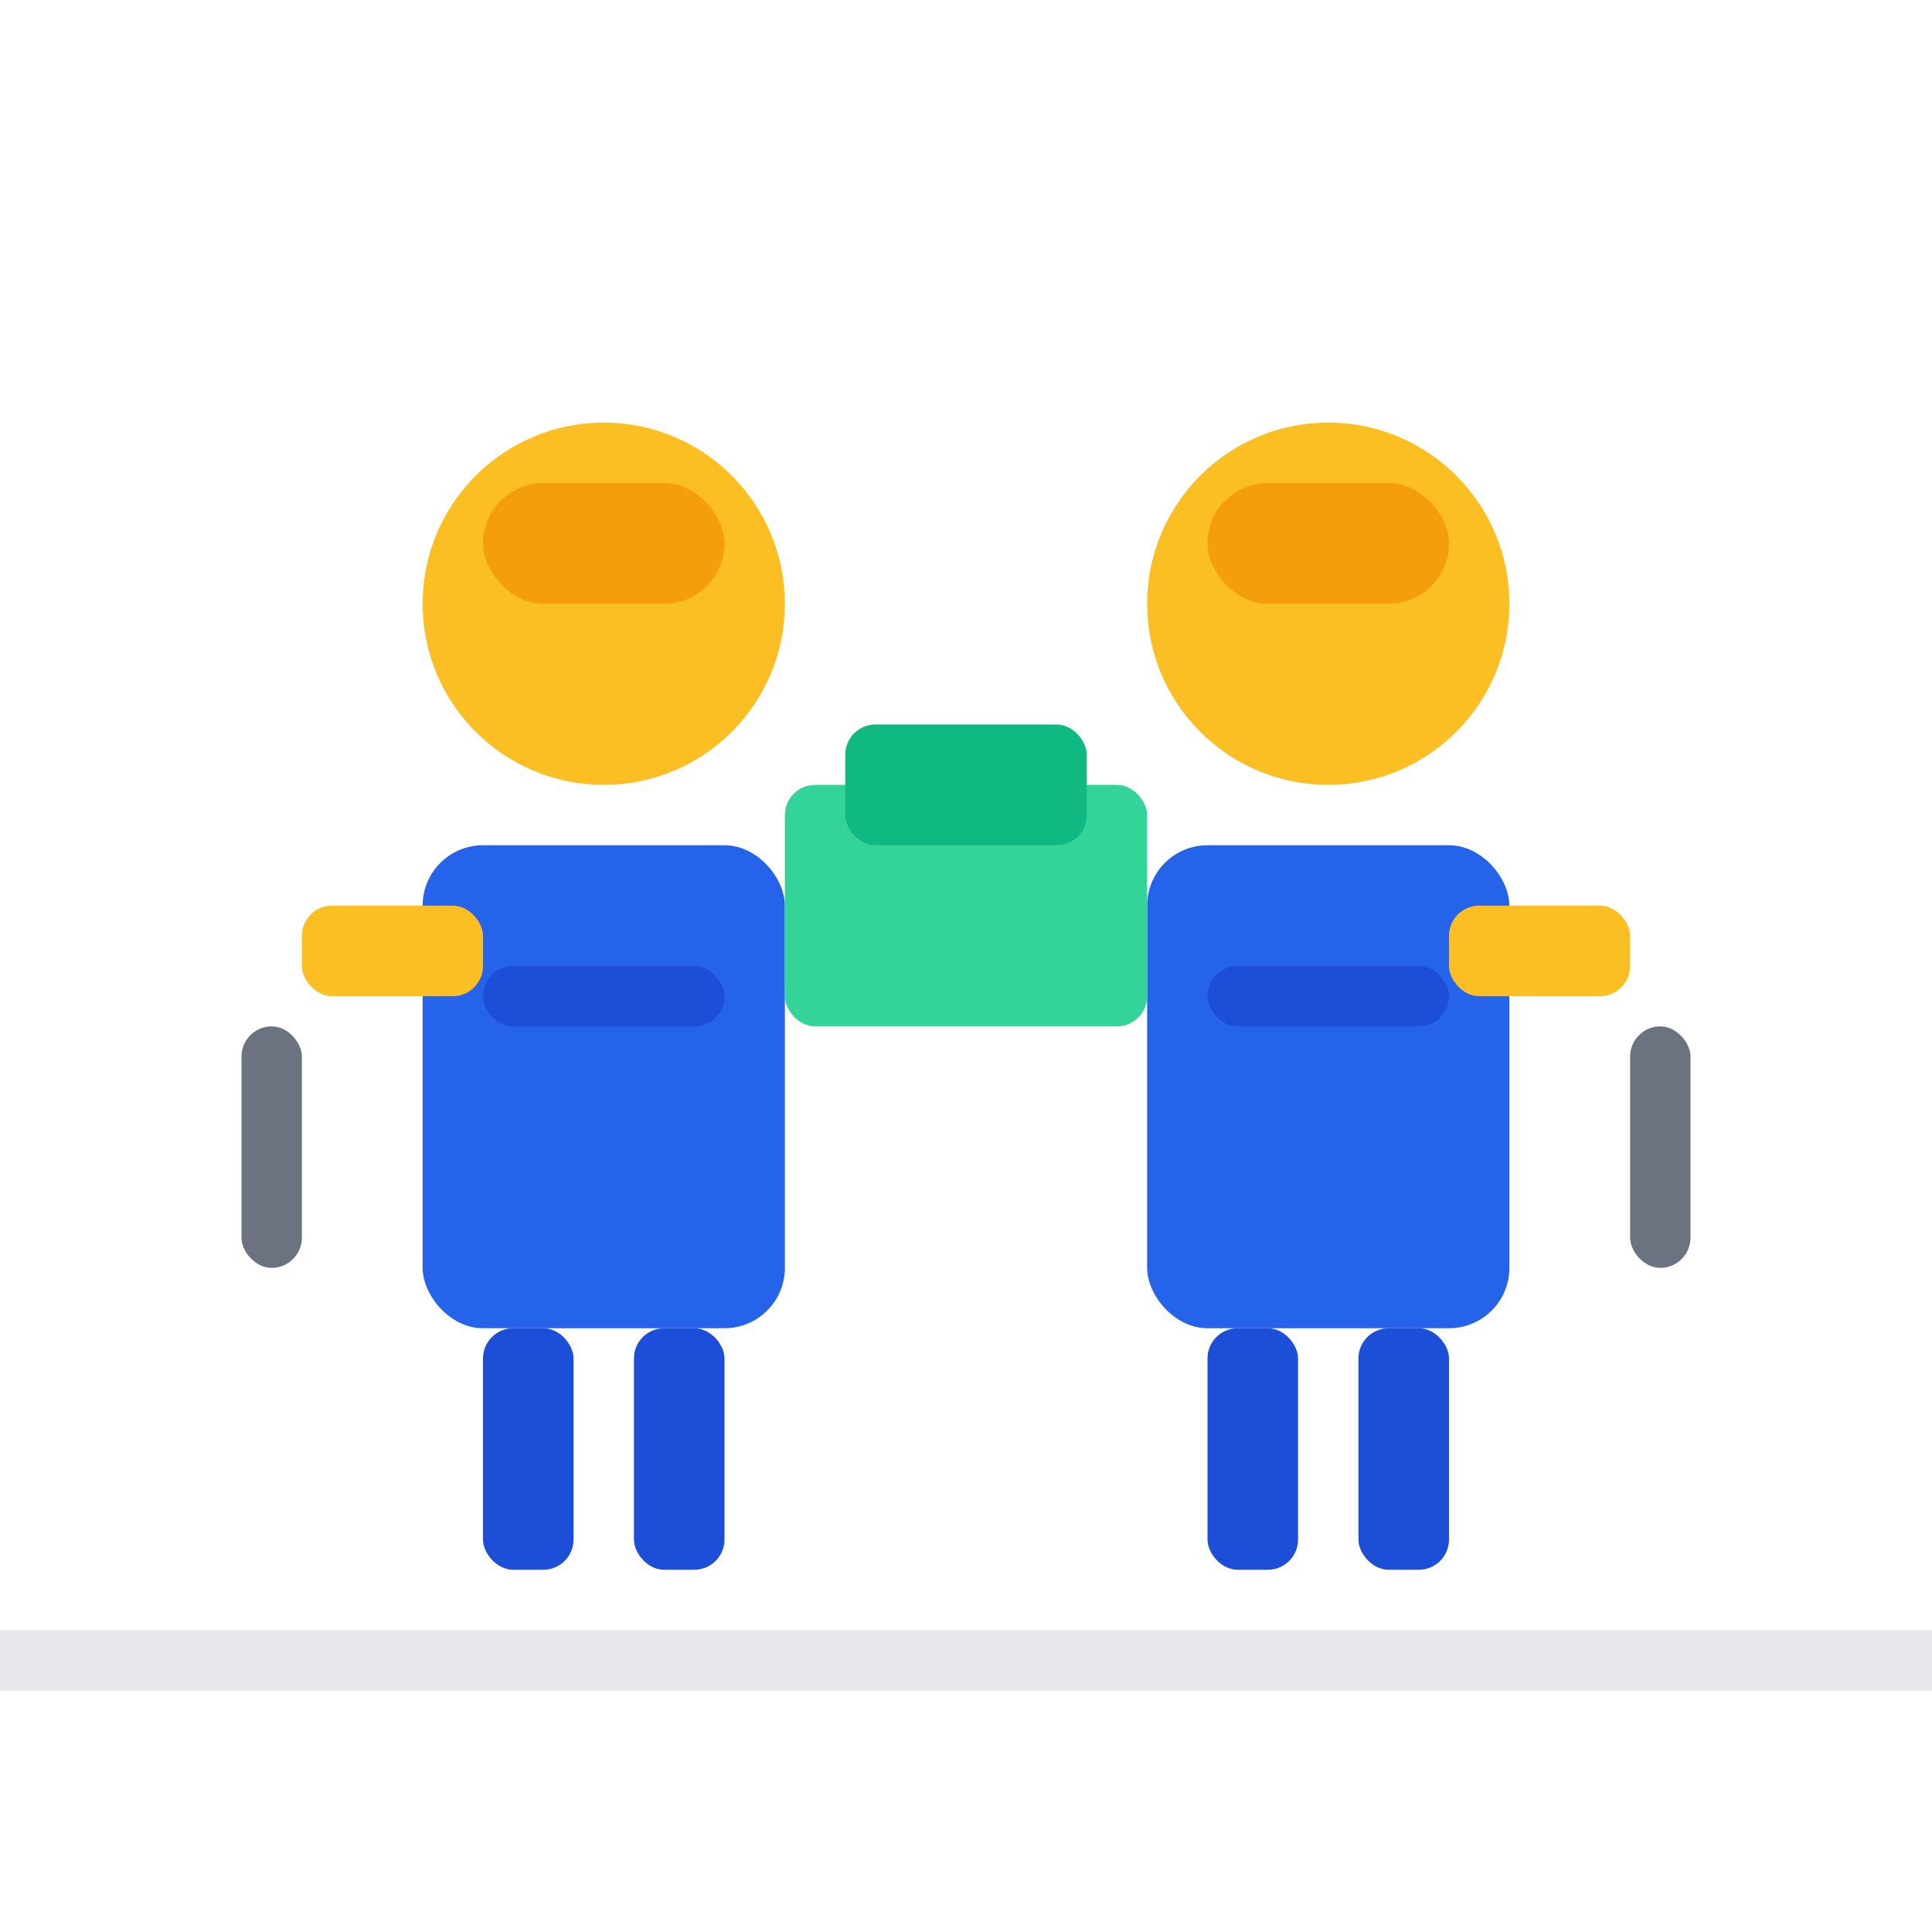 <svg width="64" height="64" viewBox="0 0 64 64" fill="none" xmlns="http://www.w3.org/2000/svg">
  <!-- Person 1 -->
  <circle cx="20" cy="20" r="6" fill="#fbbf24"/>
  <rect x="14" y="28" width="12" height="16" rx="2" fill="#2563eb"/>
  <rect x="16" y="32" width="8" height="2" rx="1" fill="#1d4ed8"/>
  
  <!-- Person 2 -->
  <circle cx="44" cy="20" r="6" fill="#fbbf24"/>
  <rect x="38" y="28" width="12" height="16" rx="2" fill="#2563eb"/>
  <rect x="40" y="32" width="8" height="2" rx="1" fill="#1d4ed8"/>
  
  <!-- Arms -->
  <rect x="10" y="30" width="6" height="3" rx="1" fill="#fbbf24"/>
  <rect x="48" y="30" width="6" height="3" rx="1" fill="#fbbf24"/>
  
  <!-- Legs -->
  <rect x="16" y="44" width="3" height="8" rx="1" fill="#1d4ed8"/>
  <rect x="21" y="44" width="3" height="8" rx="1" fill="#1d4ed8"/>
  <rect x="40" y="44" width="3" height="8" rx="1" fill="#1d4ed8"/>
  <rect x="45" y="44" width="3" height="8" rx="1" fill="#1d4ed8"/>
  
  <!-- Hard hats -->
  <rect x="16" y="16" width="8" height="4" rx="2" fill="#f59e0b"/>
  <rect x="40" y="16" width="8" height="4" rx="2" fill="#f59e0b"/>
  
  <!-- Tools -->
  <rect x="8" y="34" width="2" height="8" rx="1" fill="#6b7280"/>
  <rect x="54" y="34" width="2" height="8" rx="1" fill="#6b7280"/>
  
  <!-- Box being carried -->
  <rect x="26" y="26" width="12" height="8" rx="1" fill="#34d399"/>
  <rect x="28" y="24" width="8" height="4" rx="1" fill="#10b981"/>
  
  <!-- Ground -->
  <rect x="0" y="54" width="64" height="2" fill="#e5e7eb"/>
</svg>
